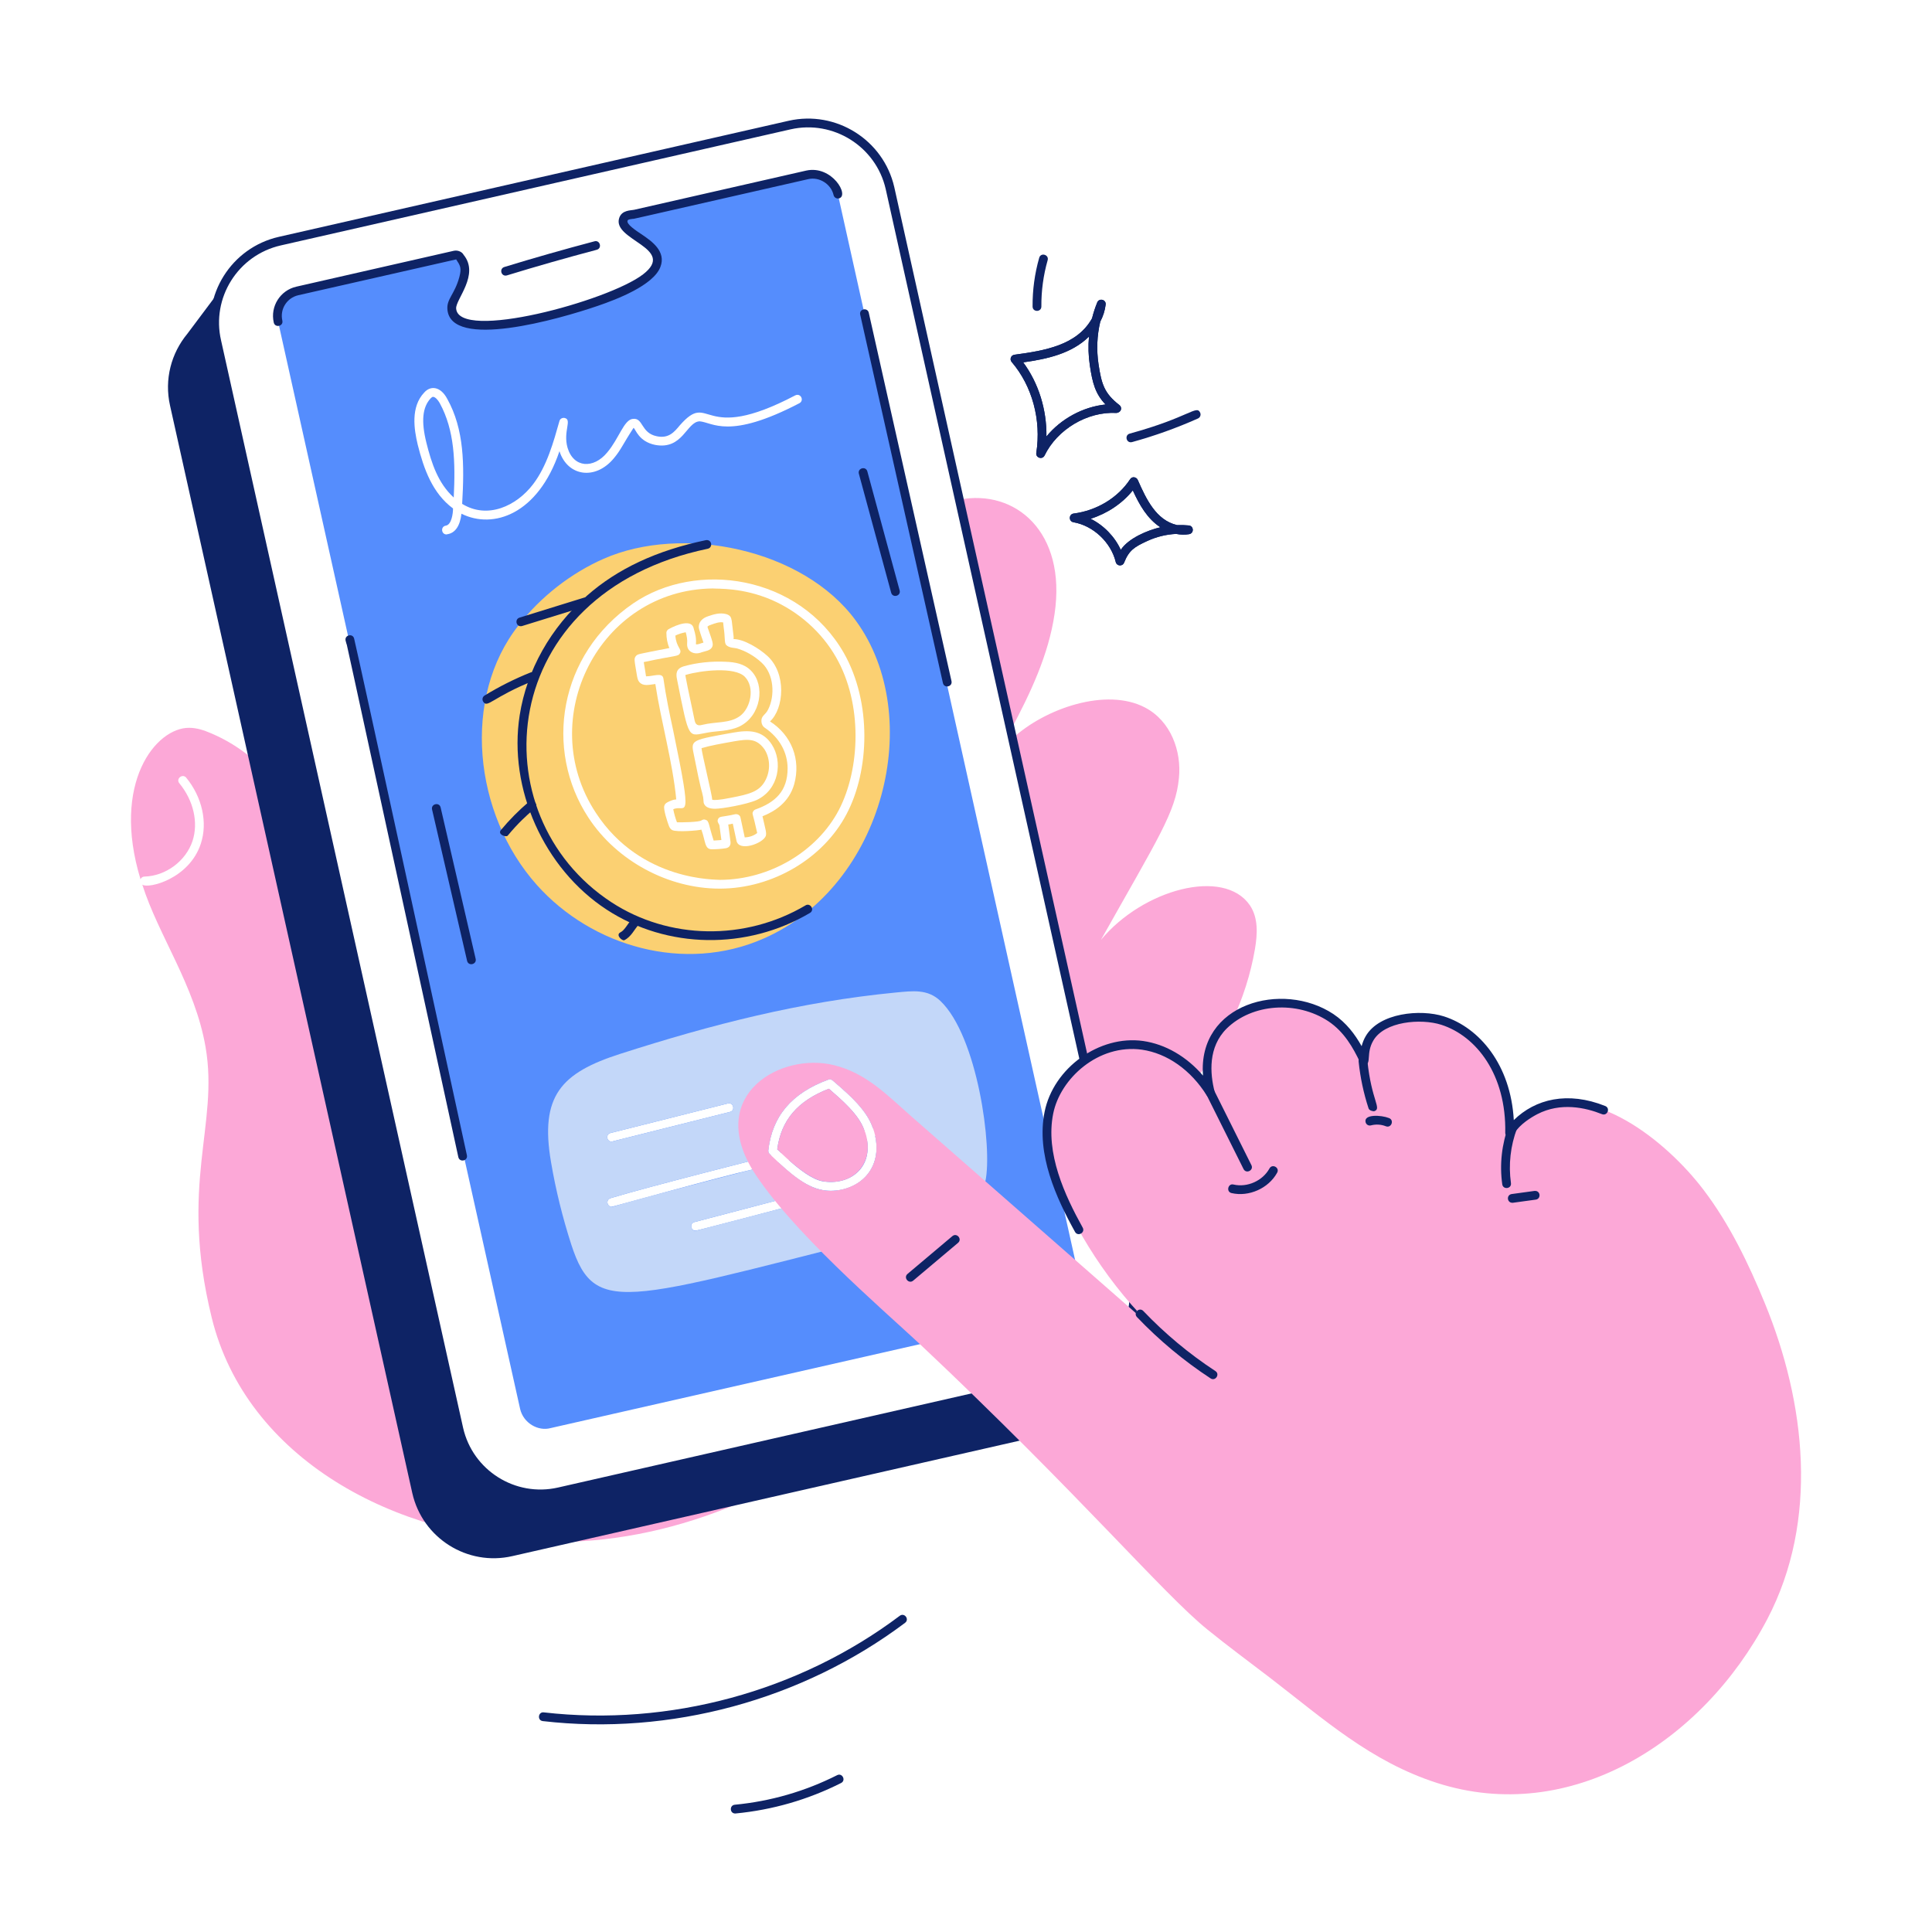<svg width="80" height="80" viewBox="0 0 80 80" fill="none" xmlns="http://www.w3.org/2000/svg">
<path d="M36.555 58.719C32.569 61.759 27.835 63.969 22.591 63.846C16.358 63.7 10.198 60.399 8.766 54.559C7.404 48.996 9.077 46.619 8.511 43.351C8.069 40.801 6.558 38.739 5.893 36.631C6.136 36.814 7.835 36.398 8.315 34.937C8.606 34.057 8.373 33.01 7.711 32.202C7.562 32.02 7.27 32.242 7.427 32.435C8.016 33.148 8.22 34.064 7.973 34.82C7.696 35.657 6.86 36.275 5.98 36.297C5.907 36.297 5.835 36.348 5.82 36.413C4.597 32.407 6.465 30.123 7.835 30.137C8.147 30.137 8.453 30.239 8.736 30.362C10.007 30.897 10.916 31.746 11.835 32.806C11.98 32.973 12.831 33.708 13.442 34.21L18.998 59.162C19.42 61.024 21.282 62.195 23.144 61.773L36.555 58.719Z" fill="#FCA8D7"/>
<path d="M43.667 25.423C43.42 27.11 42.671 28.696 41.849 30.237L39.726 20.688C42.044 20.244 44.172 22.026 43.667 25.423Z" fill="#FCA8D7"/>
<path d="M53.798 46.33C53.456 46.948 52.918 47.559 52.169 47.69C51.595 47.785 51.02 47.574 50.446 47.465C48.824 47.152 47.995 48.788 46.955 49.661C46.736 49.843 46.518 50.017 46.293 50.185L41.922 30.578C43.281 29.325 45.816 28.459 47.413 29.297C48.482 29.857 48.933 31.101 48.816 32.228C48.679 33.637 47.967 34.682 45.587 38.919C47.324 36.823 50.677 35.916 51.755 37.486C52.111 38.017 52.067 38.687 51.965 39.297C51.609 41.37 50.671 43.348 49.267 44.999C49.936 44.454 50.787 44.083 51.682 43.952C52.635 43.814 53.835 44.097 54.089 44.948C54.227 45.407 54.038 45.901 53.798 46.33Z" fill="#FCA8D7"/>
<path d="M46.206 55.737L44.395 58.253C43.915 58.93 43.202 59.431 42.337 59.628L21.217 64.435C19.355 64.864 17.493 63.693 17.072 61.824L7.042 16.799C6.795 15.708 7.093 14.624 7.755 13.824L9.253 11.824C8.904 12.515 8.788 13.322 8.977 14.137C21.462 70.229 18.549 57.141 18.999 59.162C19.421 61.024 21.282 62.195 23.144 61.773C25.311 61.28 15.309 63.557 44.264 56.966C45.064 56.784 45.733 56.333 46.206 55.737Z" fill="#0E2365"/>
<path d="M18.821 59.203L8.799 14.177C8.347 12.224 9.573 10.255 11.547 9.807L32.66 5C34.619 4.559 36.581 5.789 37.03 7.747L47.052 52.774C47.503 54.785 46.209 56.71 44.304 57.144L23.184 61.951C21.217 62.398 19.263 61.155 18.821 59.203ZM32.74 5.355L11.628 10.162C9.85 10.565 8.746 12.338 9.154 14.096L19.176 59.122C19.576 60.887 21.338 61.997 23.104 61.596L44.223 56.789C45.958 56.395 47.1 54.647 46.697 52.853L46.115 50.227L36.675 7.828C36.271 6.065 34.505 4.957 32.74 5.355Z" fill="#0E2365"/>
<path d="M18.206 16.688C18.825 17.815 18.861 19.132 18.788 20.601C18.138 20.007 17.869 19.186 17.654 18.325C17.435 17.437 17.494 16.863 17.828 16.499C17.843 16.485 17.879 16.448 17.915 16.434H17.937C18.017 16.434 18.134 16.557 18.206 16.688Z" fill="#558DFD"/>
<path d="M34.322 45.083C33.028 45.584 32.344 46.385 32.184 47.592C32.235 47.643 32.293 47.694 32.351 47.745C33.653 47.41 34.882 47.09 35.791 46.814C35.593 46.17 34.821 45.516 34.322 45.083ZM35.893 47.163C35.035 47.425 33.886 47.723 32.664 48.035C33.1 48.428 33.639 48.843 34.068 48.916C35.149 49.094 36.128 48.399 35.893 47.163ZM35.893 47.163C35.035 47.425 33.886 47.723 32.664 48.035C33.1 48.428 33.639 48.843 34.068 48.916C35.149 49.094 36.128 48.399 35.893 47.163ZM34.322 45.083C33.028 45.584 32.344 46.385 32.184 47.592C32.235 47.643 32.293 47.694 32.351 47.745C33.653 47.41 34.882 47.09 35.791 46.814C35.593 46.17 34.821 45.516 34.322 45.083ZM44.715 53.061C44.699 52.988 43.816 49.018 43.871 49.265C43.864 49.257 43.864 49.257 43.864 49.25C32.246 -2.963 35.174 10.196 34.693 8.036C34.558 7.448 33.949 7.101 33.428 7.243C33.104 7.312 26.582 8.796 26.308 8.865C26.126 8.901 25.879 8.872 25.813 9.083C25.613 9.683 27.536 10.062 27.173 10.988C26.693 12.254 22.072 13.357 20.264 13.461C19.886 13.483 19.479 13.49 19.137 13.323C18.919 13.214 18.722 13.024 18.708 12.784C18.684 12.439 18.988 12.256 19.195 11.519C19.291 11.168 19.276 10.929 19.035 10.632C18.886 10.441 19.068 10.548 12.308 12.05C11.752 12.17 11.377 12.73 11.515 13.315L21.537 58.341C21.673 58.929 22.283 59.276 22.802 59.134C24.962 58.643 14.979 60.911 43.922 54.334C44.489 54.2 44.851 53.638 44.715 53.061ZM32.7 49.948C32.626 49.968 28.877 50.959 28.802 50.959C28.6 50.959 28.542 50.649 28.759 50.603C28.833 50.583 32.871 49.524 32.613 49.592C32.847 49.538 32.928 49.878 32.7 49.948ZM32.242 48.145L31.151 48.428C29.745 48.74 25.381 49.97 25.333 49.97C25.134 49.97 25.075 49.678 25.282 49.614C26.82 49.144 31.861 47.873 31.937 47.854L31.879 47.795C31.835 47.759 31.806 47.694 31.813 47.636C31.973 46.217 32.78 45.265 34.3 44.705C34.439 44.653 34.519 44.788 34.591 44.835C35.19 45.356 35.899 45.973 36.148 46.719C36.322 46.735 36.388 46.94 36.242 47.054C36.526 48.352 35.635 49.308 34.388 49.308C33.569 49.308 32.873 48.73 32.242 48.145ZM25.282 46.916L30.133 45.694C30.37 45.626 30.462 45.991 30.221 46.043C30.148 46.061 25.005 47.352 25.326 47.272C25.117 47.272 25.072 46.961 25.282 46.916ZM19.108 21.272C19.049 21.781 18.846 22.079 18.511 22.123C18.504 22.13 18.497 22.13 18.49 22.13C18.268 22.13 18.236 21.801 18.46 21.766C18.694 21.731 18.759 21.273 18.759 21.054C17.913 20.431 17.55 19.426 17.297 18.414C17.144 17.774 16.999 16.85 17.566 16.254C17.825 15.958 18.242 15.993 18.519 16.515C19.224 17.781 19.231 19.243 19.137 20.864C20.188 21.512 21.387 20.953 22.075 20.05C22.649 19.294 22.919 18.305 23.166 17.432C23.188 17.345 23.282 17.286 23.384 17.308C23.7 17.381 23.309 17.852 23.5 18.537C23.75 19.38 24.579 19.422 25.144 18.734C25.631 18.162 25.834 17.377 26.206 17.345C26.643 17.291 26.529 17.927 27.195 18.064C27.691 18.17 27.925 17.883 28.148 17.614C29.448 16.134 28.971 18.451 32.933 16.37C33.158 16.266 33.311 16.584 33.1 16.697C30.162 18.228 29.509 17.485 28.97 17.446C28.424 17.466 28.277 18.642 27.122 18.421C26.449 18.281 26.326 17.783 26.235 17.715C25.786 18.402 25.717 18.62 25.42 18.974C24.654 19.901 23.502 19.727 23.166 18.683C22.281 21.302 20.42 21.927 19.108 21.272ZM26.373 23.497C31.617 21.825 37.726 26.988 36.235 32.275C35.261 35.715 32.148 38.145 28.591 37.279C20.286 35.265 21.464 25.061 26.373 23.497ZM35.893 47.163C35.035 47.425 33.886 47.723 32.664 48.035C33.1 48.428 33.639 48.843 34.068 48.916C35.149 49.094 36.128 48.399 35.893 47.163ZM34.322 45.083C33.028 45.584 32.344 46.385 32.184 47.592C32.235 47.643 32.293 47.694 32.351 47.745C33.653 47.41 34.882 47.09 35.791 46.814C35.593 46.17 34.821 45.516 34.322 45.083Z" fill="#558DFD"/>
<path d="M18.525 12.798C18.496 12.371 18.828 12.185 19.021 11.47C19.122 11.09 19.056 10.997 18.889 10.741L12.351 12.225C11.881 12.332 11.582 12.801 11.691 13.275C11.745 13.511 11.389 13.588 11.336 13.356C11.183 12.685 11.605 12.021 12.271 11.87L18.794 10.384C18.973 10.347 19.141 10.44 19.196 10.55C19.869 11.37 18.863 12.399 18.888 12.774C18.979 14.143 25.187 12.469 26.627 11.361C28.037 10.275 25.335 9.951 25.64 9.026C25.75 8.691 26.123 8.718 26.266 8.685L33.386 7.063C34.454 6.831 35.193 8.11 34.735 8.216C34.636 8.235 34.54 8.177 34.517 8.079C34.412 7.618 33.923 7.311 33.466 7.418C25.267 9.279 26.361 9.043 26.195 9.063C26.038 9.082 26 9.097 25.985 9.139C25.937 9.285 26.306 9.529 26.603 9.727C26.975 9.982 27.598 10.408 27.345 11.056C27.05 11.82 25.527 12.4 24.759 12.663C23.138 13.22 18.639 14.504 18.525 12.798Z" fill="#0E2365"/>
<path d="M28.766 29.846L28.686 29.46C28.302 27.68 28.397 27.979 28.373 27.955C28.38 27.955 28.395 27.948 28.417 27.94C29.004 27.768 30.423 27.59 30.846 28.028C31.268 28.468 31.083 29.317 30.649 29.642C30.216 29.967 29.649 29.872 29.086 30.013C28.998 30.035 28.819 30.085 28.766 29.846Z" fill="#FBD072"/>
<path d="M31.682 30.144C31.587 30.085 31.536 29.991 31.529 29.882C31.512 29.624 31.694 29.622 31.813 29.366C32.089 28.813 32.06 27.918 31.536 27.438C31.238 27.162 30.874 26.951 30.511 26.849C30.438 26.825 30.192 26.838 30.067 26.704C29.987 26.597 30.033 26.426 29.965 25.976L29.944 25.773C29.784 25.744 29.602 25.809 29.449 25.867C29.311 25.911 29.303 25.947 29.296 25.947C29.296 25.969 29.311 26.02 29.325 26.049C29.516 26.596 29.556 26.688 29.471 26.82C29.383 26.942 29.236 26.954 29.056 27.009C28.76 27.133 28.424 26.994 28.453 26.638C28.467 26.485 28.438 26.34 28.394 26.18C28.242 26.209 28.096 26.253 27.965 26.318C28.001 26.8 28.235 26.866 28.162 27.038C28.082 27.198 28.033 27.118 26.656 27.416C26.66 27.438 26.751 27.984 26.751 28.006C27.067 28.006 27.432 27.826 27.471 28.1C27.573 28.827 27.725 29.555 27.878 30.26C28.715 34.294 28.367 33.267 27.878 33.511C27.914 33.693 27.965 33.875 28.031 34.049C28.194 34.057 28.974 34.044 29.049 33.969C29.104 33.936 29.159 33.919 29.216 33.947C29.368 33.985 29.334 34.143 29.551 34.806C29.66 34.798 29.762 34.791 29.871 34.784L29.798 34.238C29.798 34.098 29.681 34.066 29.725 33.933C29.794 33.778 29.861 33.849 30.445 33.715C30.543 33.701 30.648 33.755 30.663 33.86L30.838 34.675C31.027 34.667 31.209 34.609 31.354 34.493C31.176 33.666 31.131 33.71 31.18 33.613C31.202 33.569 31.238 33.533 31.282 33.518C32.104 33.228 32.613 32.756 32.613 31.817C32.613 31.162 32.278 30.551 31.682 30.144ZM28.031 28.115C27.987 27.896 27.994 27.686 28.314 27.591C28.845 27.438 29.463 27.373 30.045 27.402C30.431 27.416 30.823 27.482 31.107 27.78C31.691 28.381 31.519 29.633 30.627 30.078C30.172 30.293 29.666 30.262 29.311 30.333C28.477 30.472 28.554 30.731 28.031 28.115ZM31.333 33.126C30.924 33.309 29.906 33.489 29.609 33.489C29.399 33.489 29.178 33.434 29.136 33.227C29.124 33.151 29.134 33.052 29.093 32.907C29.061 32.719 29.066 32.959 28.707 31.133C28.608 30.64 28.729 30.63 30.336 30.34C31.017 30.217 31.571 30.232 31.958 30.827C32.418 31.536 32.261 32.688 31.333 33.126ZM30.402 30.696C29.865 30.792 29.401 30.873 29.049 30.98C29.049 31.132 29.493 32.955 29.493 33.118C29.565 33.133 29.754 33.14 30.278 33.031C31.006 32.892 31.369 32.788 31.616 32.442C31.907 32.02 31.922 31.438 31.653 31.024C31.331 30.574 30.99 30.596 30.402 30.696Z" fill="#FBD072"/>
<path d="M34.62 27.218C34.023 26.171 33.071 25.327 31.951 24.84C30.747 24.322 29.724 24.387 29.507 24.367C24.817 24.421 22.119 29.768 24.671 33.654C26.556 36.544 29.747 36.413 29.82 36.433C31.863 36.425 33.834 35.262 34.736 33.538C35.622 31.835 35.728 29.144 34.62 27.218ZM32.889 32.462C32.671 33.24 32.067 33.603 31.573 33.8C31.593 33.873 31.703 34.367 31.711 34.404C31.718 34.454 31.733 34.534 31.711 34.614C31.588 34.933 30.59 35.282 30.496 34.811L30.343 34.105C30.285 34.12 30.22 34.134 30.154 34.142C30.154 34.163 30.162 34.178 30.162 34.193L30.249 34.862C30.263 35.013 30.186 35.101 30.052 35.124C29.863 35.153 29.667 35.167 29.478 35.167C29.169 35.167 29.222 34.846 29.042 34.353C28.929 34.39 27.992 34.47 27.827 34.367C27.74 34.316 27.711 34.229 27.696 34.193C27.64 34.047 27.461 33.509 27.507 33.371C27.522 33.305 27.565 33.262 27.631 33.225C27.769 33.153 27.878 33.109 28.002 33.102C27.856 31.561 27.367 29.855 27.136 28.323C26.868 28.357 26.639 28.426 26.474 28.244C26.409 28.171 26.394 28.069 26.38 28.004C26.262 27.295 26.243 27.278 26.336 27.16C26.42 27.076 26.375 27.1 27.718 26.833C27.631 26.636 27.594 26.418 27.594 26.2C27.594 26.134 27.638 26.076 27.696 26.047C28.041 25.857 28.66 25.623 28.729 26.04C28.794 26.251 28.838 26.447 28.816 26.673C28.816 26.687 28.874 26.687 28.947 26.665L29.129 26.607C28.924 26.008 28.927 25.998 28.94 25.902C28.976 25.64 29.238 25.545 29.325 25.516C29.536 25.444 29.798 25.356 30.074 25.429C30.235 25.482 30.273 25.547 30.3 25.705C30.4 26.507 30.381 26.385 30.372 26.462C30.8 26.462 31.432 26.846 31.783 27.167C32.569 27.891 32.468 29.332 31.885 29.873C32.78 30.447 33.165 31.451 32.889 32.462Z" fill="#FBD072"/>
<path d="M35.442 25.705C33.264 22.716 28.246 21.706 24.998 23.137C23.653 23.727 22.387 24.709 21.478 25.887C19.118 28.867 19.592 33.696 22.235 36.65C24.511 39.196 28.344 40.308 31.624 38.861C36.62 36.669 38.331 29.664 35.442 25.705ZM35.056 33.705C34.096 35.545 31.995 36.788 29.827 36.796H29.798C27.667 36.796 25.537 35.647 24.366 33.858C22.517 31.038 23.132 27.1 26.22 24.985C28.838 23.195 33.082 23.805 34.94 27.036C36.108 29.092 36.004 31.912 35.056 33.705Z" fill="#FBD072"/>
<path d="M25.117 37.663C22.521 35.968 21.041 32.659 21.519 29.617C21.812 27.749 22.799 25.991 24.299 24.671C25.574 23.548 27.187 22.794 29.23 22.366C29.476 22.326 29.532 22.675 29.304 22.723C20.502 24.561 19.809 33.761 25.316 37.359C27.699 38.916 30.853 38.967 33.353 37.491C33.553 37.366 33.749 37.679 33.538 37.803C30.935 39.343 27.627 39.304 25.117 37.663Z" fill="#0E2365"/>
<path d="M20.006 29.051C19.953 28.965 19.98 28.854 20.065 28.801C20.671 28.429 21.312 28.108 21.968 27.846C22.195 27.76 22.325 28.095 22.104 28.184C20.379 28.871 20.185 29.346 20.006 29.051Z" fill="#0E2365"/>
<path d="M20.742 34.37C21.093 33.948 21.481 33.555 21.897 33.203C21.974 33.138 22.088 33.148 22.153 33.224C22.36 33.468 21.94 33.496 21.022 34.603C20.958 34.681 20.588 34.555 20.742 34.37Z" fill="#0E2365"/>
<path d="M25.691 38.606C25.875 38.513 25.988 38.245 26.175 38.048C26.339 37.873 26.605 38.121 26.44 38.297C26.262 38.487 26.145 38.783 25.855 38.93C25.767 38.975 25.475 38.715 25.691 38.606Z" fill="#0E2365"/>
<path d="M21.513 25.574L24.187 24.746C24.427 24.682 24.518 25.025 24.295 25.094L21.62 25.922C21.38 25.989 21.291 25.643 21.513 25.574Z" fill="#0E2365"/>
<path d="M38.94 41.447C38.409 40.945 37.798 41.032 37.093 41.098C33.127 41.483 29.488 42.417 25.689 43.636C23.24 44.421 22.344 45.371 22.817 48.123C23.013 49.279 23.297 50.421 23.653 51.527C24.675 54.669 25.933 53.81 38.562 50.683C39.682 50.415 40.556 50.065 40.802 48.916C41.107 47.516 40.474 42.905 38.94 41.447ZM25.282 46.916L30.133 45.694C30.369 45.627 30.461 45.992 30.22 46.043C30.148 46.061 25.005 47.353 25.326 47.272C25.116 47.272 25.072 46.961 25.282 46.916ZM32.7 49.948C32.626 49.968 28.588 51.019 28.846 50.952C28.663 51.043 28.491 50.66 28.759 50.603C28.832 50.584 32.871 49.524 32.613 49.592C32.847 49.538 32.928 49.879 32.7 49.948ZM36.024 48.487C35.588 49.175 34.644 49.421 34.009 49.272C33.428 49.17 32.751 48.618 32.242 48.145C23.97 50.261 25.534 49.97 25.333 49.97C25.134 49.97 25.074 49.678 25.282 49.614C26.82 49.145 31.861 47.873 31.937 47.854L31.878 47.796C31.835 47.759 31.806 47.694 31.813 47.636C31.973 46.218 32.78 45.265 34.3 44.705C34.439 44.653 34.518 44.788 34.591 44.836C35.189 45.356 35.899 45.974 36.148 46.719C36.321 46.735 36.388 46.941 36.242 47.054C36.344 47.519 36.315 48.043 36.024 48.487Z" fill="#C3D7F9"/>
<path d="M73.079 53.967C72.402 52.316 71.617 50.687 70.54 49.269C68.96 47.19 65.879 44.79 63.58 45.967C63.202 46.164 62.788 46.462 62.555 46.818C62.54 46.847 62.526 46.869 62.518 46.891C62.542 44.399 61.26 42.752 59.74 42.258C58.875 41.982 57.231 42.091 56.708 43C56.562 43.255 56.497 43.582 56.489 43.931C56.162 43.226 55.784 42.586 55.115 42.142C53.777 41.255 51.813 41.335 50.671 42.462C49.929 43.197 49.864 44.251 50.111 45.247C49.478 44.229 48.482 43.451 47.311 43.291C45.5 43.036 43.755 44.455 43.428 46.077C43.207 47.123 43.468 48.252 43.864 49.247C43.864 49.255 43.864 49.255 43.871 49.262C44.667 51.252 46.249 53.685 48.322 55.502C48.303 55.485 38.446 46.85 37.748 46.236C36.737 45.349 35.871 44.433 34.533 44.106C32.339 43.563 29.285 45.313 31.151 48.426C32.72 50.936 36.456 54.135 38.089 55.655C44.694 61.87 48.154 65.989 50.002 67.48C50.853 68.171 51.733 68.818 52.606 69.487C54.817 71.189 56.766 72.949 59.508 73.829C65.006 75.592 70.492 72.171 73.18 67.044C75.326 62.949 74.766 58.077 73.079 53.967ZM31.878 47.793C31.835 47.757 31.806 47.691 31.813 47.633C31.973 46.215 32.78 45.262 34.3 44.702C34.439 44.65 34.518 44.785 34.591 44.833C35.093 45.269 35.668 45.771 35.988 46.353C36.339 47.013 36.439 47.851 36.024 48.484C35.588 49.172 34.644 49.419 34.009 49.269C33.222 49.131 32.297 48.187 31.878 47.793ZM35.668 46.527C35.374 45.986 34.789 45.486 34.322 45.08C33.028 45.582 32.344 46.382 32.184 47.589C32.602 48.008 33.484 48.814 34.068 48.913C35.519 49.152 36.402 47.891 35.668 46.527Z" fill="#FCA8D7"/>
<path d="M44.514 51.009C43.742 49.617 42.9 47.795 43.254 46.041C43.617 44.226 45.52 42.851 47.333 43.105C48.262 43.239 49.136 43.75 49.814 44.538C49.58 41.556 53.102 40.59 55.213 41.99C55.749 42.351 56.104 42.824 56.382 43.319C56.423 43.166 56.479 43.027 56.551 42.906C57.11 41.938 58.815 41.776 59.79 42.086C61.267 42.56 62.556 44.094 62.683 46.381C63.576 45.505 64.913 45.176 66.469 45.797C66.691 45.886 66.56 46.222 66.334 46.135C65.646 45.86 64.623 45.635 63.657 46.135C63.406 46.266 62.947 46.543 62.709 46.92C62.652 47.146 62.325 47.1 62.329 46.908C62.377 44.506 61.139 42.901 59.679 42.433C58.84 42.165 57.327 42.288 56.865 43.089C56.556 43.616 56.799 44.041 56.524 44.098C56.441 44.12 56.358 44.074 56.322 43.999C56.024 43.371 55.66 42.73 55.011 42.292C53.701 41.424 51.849 41.554 50.795 42.589C50.022 43.355 50.097 44.442 50.298 45.219C50.349 45.419 50.078 45.537 49.968 45.36C49.311 44.308 48.333 43.617 47.282 43.465C45.478 43.217 43.901 44.661 43.611 46.112C43.28 47.75 44.09 49.495 44.832 50.833C44.948 51.041 44.632 51.22 44.514 51.009Z" fill="#0E2365"/>
<path d="M50.127 57.076C49.02 56.35 47.994 55.496 47.079 54.537C46.914 54.363 47.174 54.111 47.342 54.285C48.238 55.225 49.242 56.062 50.326 56.772C50.529 56.903 50.325 57.209 50.127 57.076Z" fill="#0E2365"/>
<path d="M51.492 48.407L49.859 45.134C49.751 44.917 50.08 44.759 50.185 44.972L51.818 48.245C51.925 48.46 51.6 48.622 51.492 48.407Z" fill="#0E2365"/>
<path d="M62.205 49.039C62.09 48.219 62.183 47.374 62.475 46.599C62.56 46.373 62.901 46.502 62.816 46.727C62.545 47.446 62.458 48.228 62.565 48.988C62.599 49.229 62.238 49.273 62.205 49.039Z" fill="#0E2365"/>
<path d="M37.58 52.749L39.436 51.185C39.621 51.032 39.854 51.309 39.67 51.464L37.814 53.028C37.629 53.182 37.396 52.904 37.58 52.749Z" fill="#0E2365"/>
<path d="M50.997 49.403C50.758 49.349 50.852 48.988 51.079 49.049C51.648 49.18 52.285 48.895 52.565 48.385C52.682 48.172 53 48.35 52.884 48.559C52.524 49.214 51.705 49.569 50.997 49.403Z" fill="#0E2365"/>
<path d="M57.385 46.636C57.191 46.558 56.973 46.546 56.77 46.599C56.671 46.627 56.573 46.568 56.547 46.471C56.456 46.128 57.191 46.167 57.52 46.298C57.742 46.388 57.61 46.723 57.385 46.636Z" fill="#0E2365"/>
<path d="M62.596 49.443L63.543 49.313C63.794 49.293 63.821 49.642 63.593 49.674L62.646 49.804C62.398 49.825 62.364 49.477 62.596 49.443Z" fill="#0E2365"/>
<path d="M39.044 28.282L35.619 13.028C35.566 12.792 35.921 12.717 35.974 12.949L39.399 28.202C39.452 28.438 39.098 28.518 39.044 28.282Z" fill="#0E2365"/>
<path d="M36.901 24.542L35.564 19.616C35.501 19.384 35.852 19.288 35.915 19.52L37.252 24.447C37.315 24.679 36.964 24.775 36.901 24.542Z" fill="#0E2365"/>
<path d="M18.978 47.911C13.434 22.453 14.545 27.482 14.311 26.529C14.255 26.295 14.608 26.209 14.664 26.444C14.942 27.607 18.143 42.379 19.333 47.835C19.385 48.07 19.03 48.148 18.978 47.911Z" fill="#0E2365"/>
<path d="M19.341 39.786L17.891 33.52C17.837 33.286 18.192 33.201 18.246 33.437L19.696 39.703C19.75 39.937 19.396 40.021 19.341 39.786Z" fill="#0E2365"/>
<path d="M20.883 11.056C22.1 10.683 23.356 10.325 24.616 9.992C24.845 9.927 24.944 10.281 24.709 10.343C23.454 10.675 22.203 11.032 20.99 11.404C20.754 11.47 20.657 11.127 20.883 11.056Z" fill="#0E2365"/>
<path d="M56.67 45.898C56.464 45.27 56.325 44.616 56.258 43.957C56.233 43.718 56.595 43.68 56.62 43.92C56.792 45.599 57.233 45.904 56.9 46.014C56.881 46.02 56.702 45.996 56.67 45.898Z" fill="#0E2365"/>
<path d="M22.477 71.267C22.234 71.239 22.285 70.872 22.519 70.906C27.707 71.501 33.081 70.047 37.258 66.906C37.453 66.762 37.668 67.054 37.477 67.197C33.212 70.403 27.736 71.875 22.477 71.267Z" fill="#0E2365"/>
<path d="M30.443 75.093C30.214 75.093 30.197 74.753 30.426 74.73C31.909 74.588 33.335 74.176 34.664 73.506C34.877 73.398 35.042 73.723 34.827 73.831C33.458 74.521 31.989 74.945 30.461 75.092C30.455 75.093 30.449 75.093 30.443 75.093Z" fill="#0E2365"/>
<path d="M46.201 23.274C46.005 22.458 45.268 21.765 44.449 21.625C44.245 21.59 44.251 21.291 44.457 21.265C45.417 21.142 46.291 20.611 46.794 19.846C46.884 19.706 47.062 19.758 47.112 19.872C47.465 20.671 47.871 21.538 48.735 21.742C48.899 21.737 49.064 21.742 49.228 21.758C49.438 21.781 49.448 22.083 49.239 22.119C49.064 22.149 48.881 22.143 48.7 22.108C48.291 22.128 47.886 22.227 47.51 22.4C46.971 22.647 46.749 22.788 46.547 23.298C46.48 23.465 46.242 23.444 46.201 23.274ZM45.16 21.481C45.701 21.75 46.159 22.218 46.409 22.768C46.727 22.285 47.523 21.955 48.048 21.833C47.5 21.474 47.178 20.899 46.907 20.306C46.468 20.851 45.851 21.262 45.16 21.481Z" fill="#0E2365"/>
<path d="M46.201 23.274C46.005 22.458 45.268 21.765 44.449 21.625C44.245 21.59 44.251 21.291 44.457 21.265C45.417 21.142 46.291 20.611 46.794 19.846C46.884 19.706 47.062 19.758 47.112 19.872C47.465 20.671 47.871 21.538 48.735 21.742C48.899 21.737 49.064 21.742 49.228 21.758C49.438 21.781 49.448 22.083 49.239 22.119C49.064 22.149 48.881 22.143 48.7 22.108C48.291 22.128 47.886 22.227 47.51 22.4C46.971 22.647 46.749 22.788 46.547 23.298C46.48 23.465 46.242 23.444 46.201 23.274ZM45.16 21.481C45.701 21.75 46.159 22.218 46.409 22.768C46.727 22.285 47.523 21.955 48.048 21.833C47.5 21.474 47.178 20.899 46.907 20.306C46.468 20.851 45.851 21.262 45.16 21.481Z" fill="#0E2365"/>
<path d="M42.757 12.692C42.752 12.01 42.844 11.331 43.031 10.675C43.097 10.441 43.446 10.545 43.381 10.775C43.204 11.397 43.116 12.042 43.121 12.69C43.122 12.931 42.759 12.935 42.757 12.692Z" fill="#0E2365"/>
<path d="M46.779 17.955C49.255 17.276 49.545 16.753 49.697 17.089C49.737 17.181 49.696 17.288 49.604 17.329C48.722 17.722 47.804 18.051 46.876 18.306C46.638 18.368 46.552 18.018 46.779 17.955Z" fill="#0E2365"/>
<path d="M42.911 18.753C43.123 17.387 42.741 15.98 41.89 14.988C41.797 14.878 41.861 14.709 42.004 14.689C43.255 14.52 44.595 14.299 45.219 13.182C45.275 12.958 45.346 12.737 45.434 12.523C45.51 12.332 45.807 12.399 45.783 12.612C45.754 12.856 45.678 13.094 45.56 13.319C45.424 13.89 45.399 14.487 45.487 15.076C45.611 15.902 45.724 16.287 46.352 16.773C46.475 16.868 46.441 17.073 46.233 17.099C45.02 17.032 43.775 17.784 43.254 18.86C43.163 19.047 42.879 18.958 42.911 18.753ZM42.369 15.005C43.005 15.866 43.345 16.959 43.331 18.073C43.927 17.345 44.841 16.846 45.778 16.749C45.35 16.304 45.236 15.851 45.128 15.13C45.068 14.733 45.056 14.334 45.092 13.939C44.367 14.646 43.366 14.864 42.369 15.005Z" fill="#0E2365"/>
<path d="M42.911 18.753C43.123 17.387 42.741 15.98 41.89 14.988C41.797 14.878 41.861 14.709 42.004 14.689C43.255 14.52 44.595 14.299 45.219 13.182C45.275 12.958 45.346 12.737 45.434 12.523C45.51 12.332 45.807 12.399 45.783 12.612C45.754 12.856 45.678 13.094 45.56 13.319C45.424 13.89 45.399 14.487 45.487 15.076C45.611 15.902 45.724 16.287 46.352 16.773C46.475 16.868 46.441 17.073 46.233 17.099C45.02 17.032 43.775 17.784 43.254 18.86C43.163 19.047 42.879 18.958 42.911 18.753ZM42.369 15.005C43.005 15.866 43.345 16.959 43.331 18.073C43.927 17.345 44.841 16.846 45.778 16.749C45.35 16.304 45.236 15.851 45.128 15.13C45.068 14.733 45.056 14.334 45.092 13.939C44.367 14.646 43.366 14.864 42.369 15.005Z" fill="#0E2365"/>
</svg>
